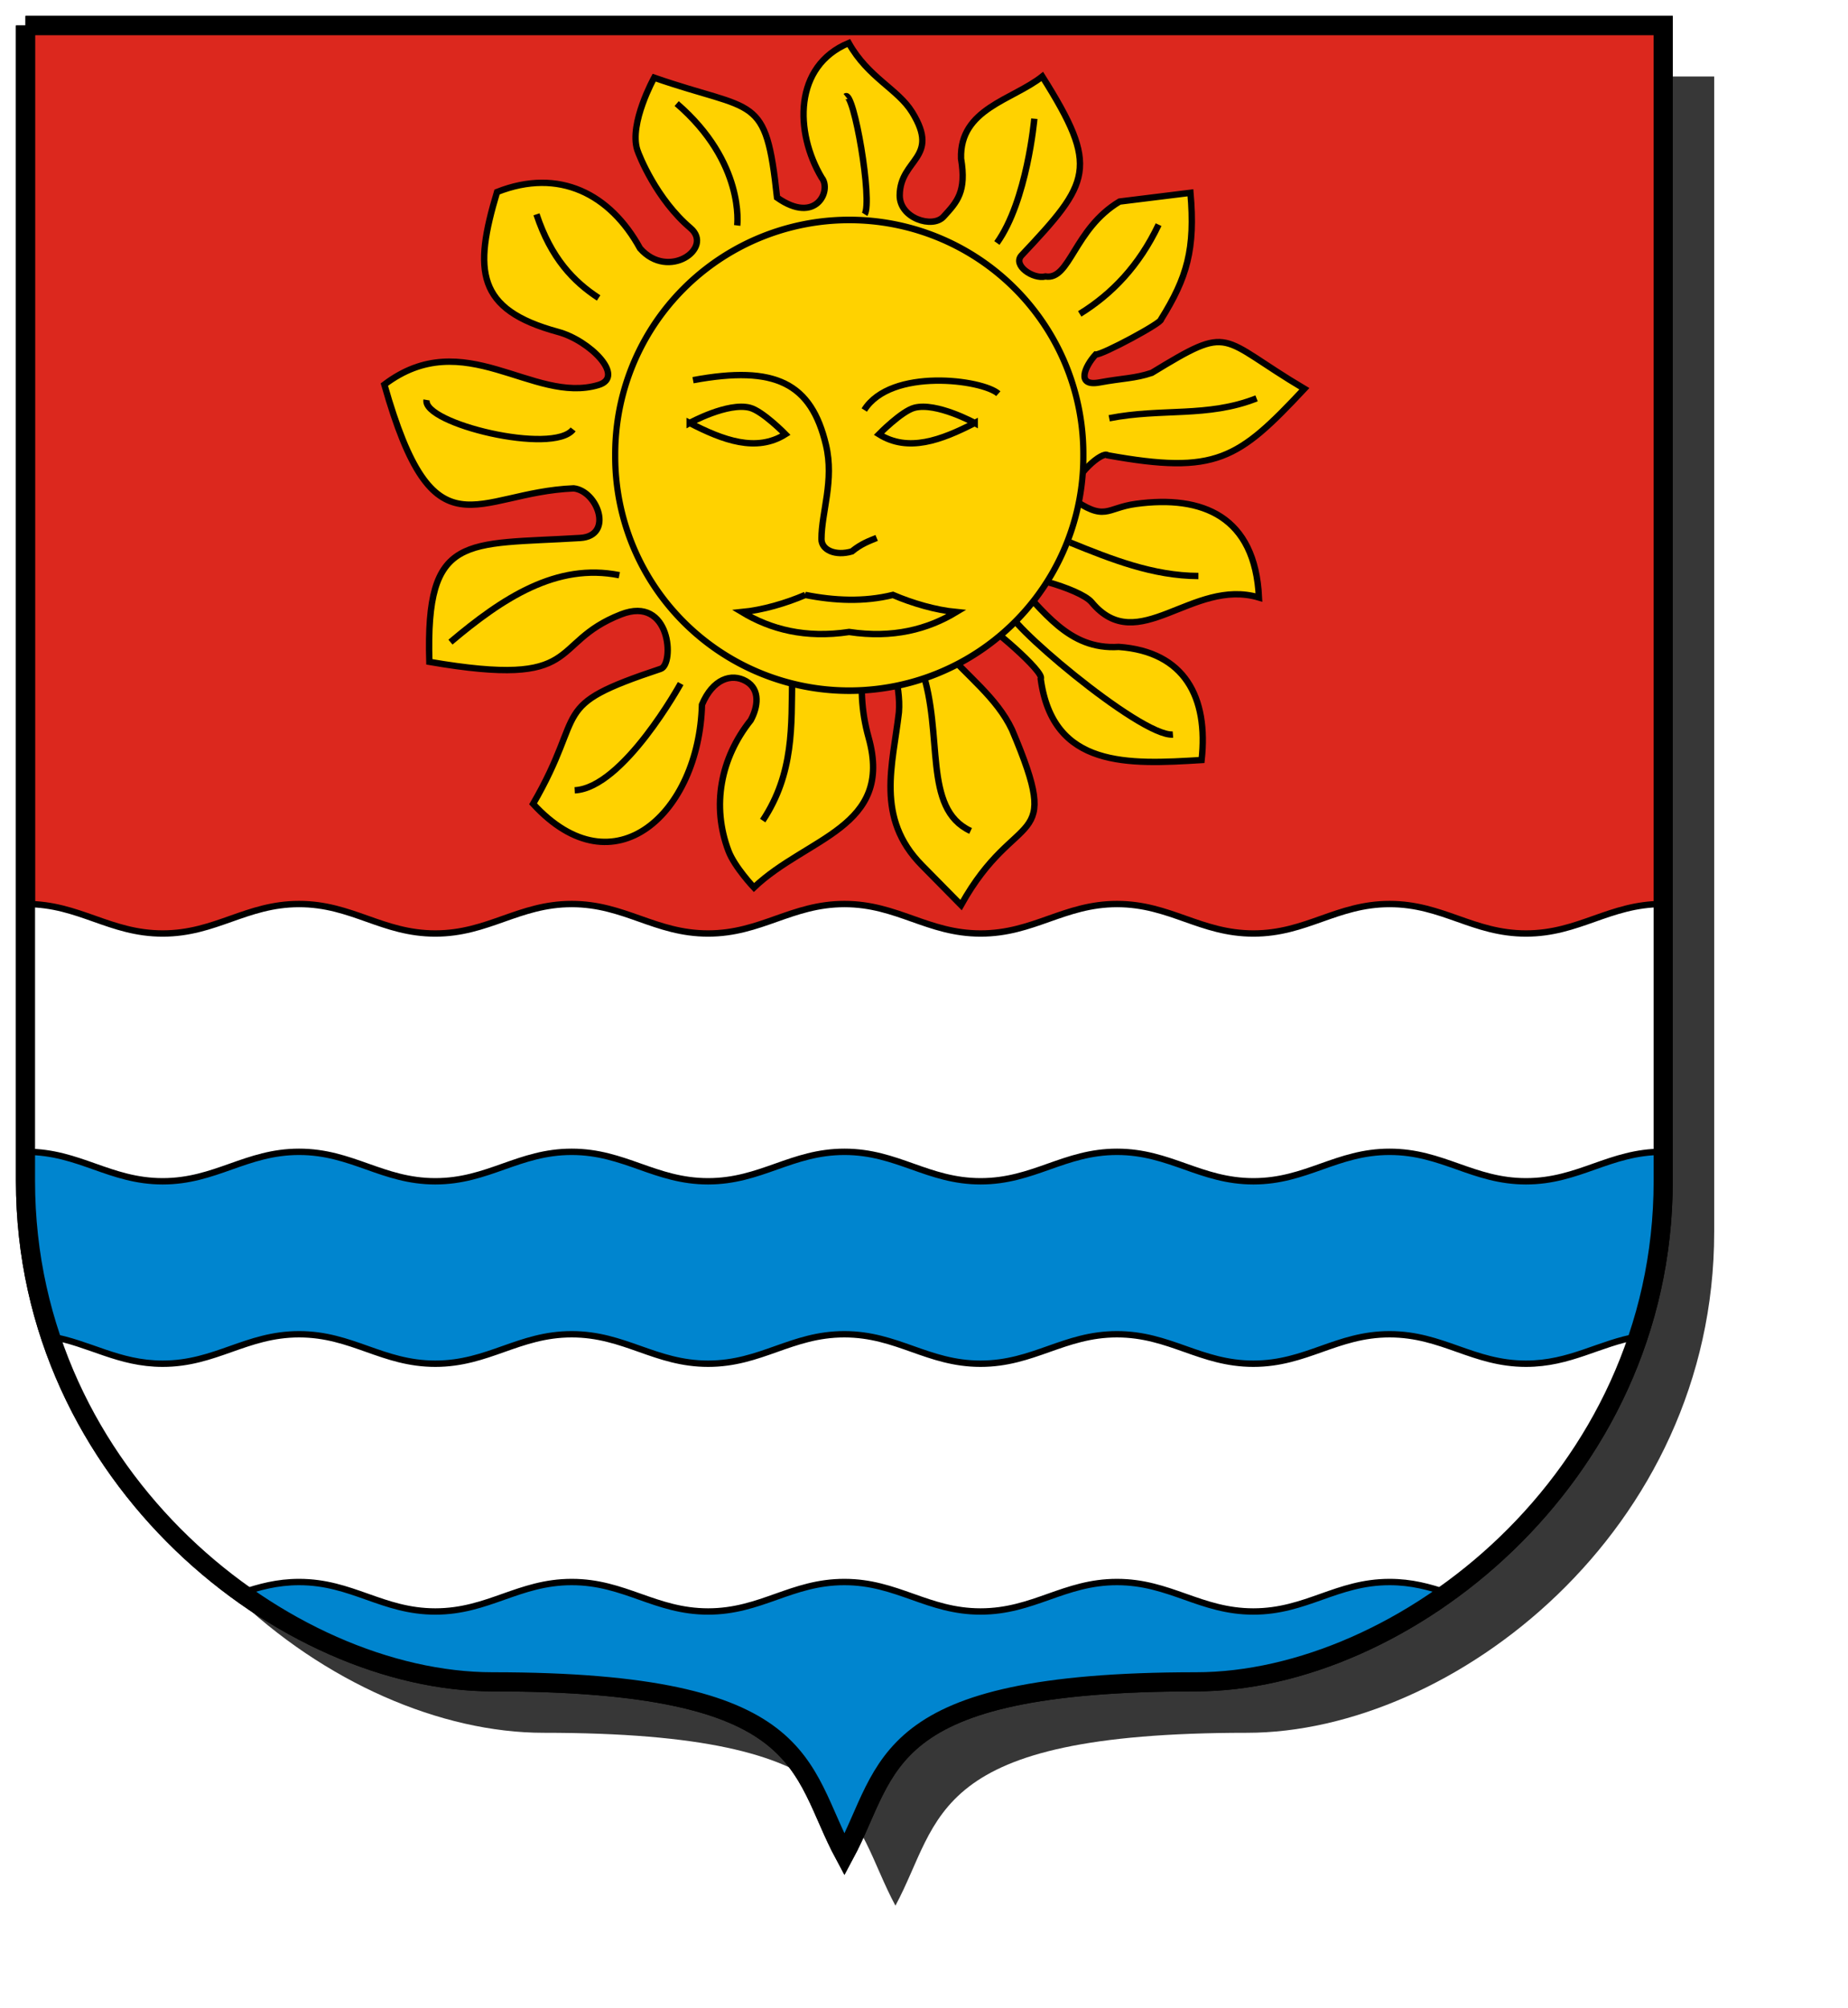 <?xml version="1.0" encoding="UTF-8" standalone="no"?>
<!-- Created with Inkscape (http://www.inkscape.org/) -->

<svg
   xmlns:svg="http://www.w3.org/2000/svg"
   xmlns="http://www.w3.org/2000/svg"
   xmlns:xlink="http://www.w3.org/1999/xlink"
   version="1.1"
   width="290"
   height="315"
   id="svg2">
  <defs
     id="defs4">
    <linearGradient
       id="linearGradient3643">
      <stop
         id="stop3645"
         style="stop-color:#ffffff;stop-opacity:0.502"
         offset="0" />
      <stop
         id="stop3651"
         style="stop-color:#ffffff;stop-opacity:0.251"
         offset="0.5" />
      <stop
         id="stop3647"
         style="stop-color:#ffffff;stop-opacity:0"
         offset="1" />
    </linearGradient>
    <filter
       color-interpolation-filters="sRGB"
       id="filter3638">
      <feGaussianBlur
         id="feGaussianBlur3640"
         stdDeviation="11.949" />
    </filter>
    <radialGradient
       cx="5.198"
       cy="-638.982"
       r="375.802"
       fx="5.198"
       fy="-638.982"
       id="radialGradient3650"
       xlink:href="#linearGradient3643"
       gradientUnits="userSpaceOnUse"
       gradientTransform="matrix(2,3.186293201687553e-10,-3.598232666895279e-10,2.259,-5.198,1489.197)" />
    <radialGradient
       cx="5.198"
       cy="-638.982"
       r="375.802"
       fx="5.198"
       fy="-638.982"
       id="radialGradient3656"
       xlink:href="#linearGradient3643"
       gradientUnits="userSpaceOnUse"
       gradientTransform="matrix(2,7.225136558312863e-8,-4.141359089080562e-8,1.146,-5.198,-73.098)" />
    <radialGradient
       cx="5.198"
       cy="-638.982"
       r="375.802"
       fx="5.198"
       fy="-638.982"
       id="radialGradient3705"
       xlink:href="#linearGradient3643"
       gradientUnits="userSpaceOnUse"
       gradientTransform="matrix(2,3.186293201687553e-10,-3.598232666895279e-10,2.259,-5.198,1489.197)" />
    <radialGradient
       cx="5.198"
       cy="-638.982"
       r="375.802"
       fx="5.198"
       fy="-638.982"
       id="radialGradient3600"
       xlink:href="#linearGradient3643"
       gradientUnits="userSpaceOnUse"
       gradientTransform="matrix(2,3.186293201687553e-10,-3.598232666895279e-10,2.259,-1.198,1452.377)" />
    <filter
       color-interpolation-filters="sRGB"
       id="filter3628">
      <feGaussianBlur
         stdDeviation="7.95"
         id="feGaussianBlur3630" />
    </filter>
    <radialGradient
       cx="14.198"
       cy="70.171"
       r="375"
       fx="14.198"
       fy="70.171"
       id="radialGradient3644"
       xlink:href="#linearGradient3643"
       gradientUnits="userSpaceOnUse"
       gradientTransform="matrix(1.973,-1.497628475182085e-15,1.534718307295202e-16,2.267,-13.819,-143.244)" />
    <radialGradient
       cx="14.198"
       cy="70.171"
       r="375"
       fx="14.198"
       fy="70.171"
       id="radialGradient3651"
       xlink:href="#linearGradient3643"
       gradientUnits="userSpaceOnUse"
       gradientTransform="matrix(1.973,-1.497628475182085e-15,1.534718307295202e-16,2.267,-13.819,-143.244)" />
    <radialGradient
       cx="14.198"
       cy="70.171"
       r="375"
       fx="14.198"
       fy="70.171"
       id="radialGradient3605"
       xlink:href="#linearGradient3643"
       gradientUnits="userSpaceOnUse"
       gradientTransform="matrix(1.973,-1.497628475182085e-15,1.534718307295202e-16,2.267,-15.057,-151.094)" />
    <filter
       color-interpolation-filters="sRGB"
       id="filter3619">
      <feGaussianBlur
         id="feGaussianBlur3621"
         stdDeviation="1.335" />
    </filter>
    <filter
       color-interpolation-filters="sRGB"
       id="filter3629">
      <feGaussianBlur
         id="feGaussianBlur3631"
         stdDeviation="2.67" />
    </filter>
    <radialGradient
       cx="12.96"
       cy="590.753"
       r="125"
       fx="12.96"
       fy="590.753"
       id="radialGradient3670"
       xlink:href="#linearGradient3643"
       gradientUnits="userSpaceOnUse"
       gradientTransform="matrix(1.977,-1.028017533535054e-15,9.869118959538122e-16,2.296,-12.657,-785.409)" />
    <radialGradient
       cx="12.96"
       cy="590.753"
       r="125"
       fx="12.96"
       fy="590.753"
       id="radialGradient3679"
       xlink:href="#linearGradient3643"
       gradientUnits="userSpaceOnUse"
       gradientTransform="matrix(1.977,-1.028017533535054e-15,9.869118959538122e-16,2.296,-12.657,-785.409)" />
    <radialGradient
       cx="12.96"
       cy="590.753"
       r="125"
       fx="12.96"
       fy="590.753"
       id="radialGradient3682"
       xlink:href="#linearGradient3643"
       gradientUnits="userSpaceOnUse"
       gradientTransform="matrix(1.977,-1.028017533535054e-15,9.869118959538122e-16,2.296,-12.657,-785.409)" />
    <radialGradient
       cx="12.96"
       cy="590.753"
       r="125"
       fx="12.96"
       fy="590.753"
       id="radialGradient3695"
       xlink:href="#linearGradient3643"
       gradientUnits="userSpaceOnUse"
       gradientTransform="matrix(1.977,-1.028017533535054e-15,9.869118959538122e-16,2.296,-12.657,-785.409)" />
    <radialGradient
       cx="12.96"
       cy="590.753"
       r="125"
       fx="12.96"
       fy="590.753"
       id="radialGradient3614"
       xlink:href="#linearGradient3643"
       gradientUnits="userSpaceOnUse"
       gradientTransform="matrix(1.977,-1.028017533535054e-15,9.869118959538122e-16,2.296,-19.571,-1350.323)" />
    <filter
       color-interpolation-filters="sRGB"
       id="filter3622">
      <feGaussianBlur
         stdDeviation="5.34"
         id="feGaussianBlur3624" />
    </filter>
    <radialGradient
       cx="12.96"
       cy="590.753"
       r="125"
       fx="12.96"
       fy="590.753"
       id="radialGradient3631"
       xlink:href="#linearGradient3643"
       gradientUnits="userSpaceOnUse"
       gradientTransform="matrix(1.977,-1.028017533535054e-15,9.869118959538122e-16,2.296,-19.571,-1350.323)" />
    <radialGradient
       cx="12.96"
       cy="590.753"
       r="125"
       fx="12.96"
       fy="590.753"
       id="radialGradient3463"
       xlink:href="#linearGradient3643"
       gradientUnits="userSpaceOnUse"
       gradientTransform="matrix(1.977,-1.028017533535054e-15,9.869118959538122e-16,2.296,-21.617,-1352.369)" />
    <radialGradient
       cx="12.96"
       cy="590.753"
       r="125"
       fx="12.96"
       fy="590.753"
       id="radialGradient2847"
       xlink:href="#linearGradient3643"
       gradientUnits="userSpaceOnUse"
       gradientTransform="matrix(1.977,-1.028017533535054e-15,9.869118959538122e-16,2.296,-21.617,-1352.369)" />
    <filter
       color-interpolation-filters="sRGB"
       id="filter4179">
      <feGaussianBlur
         id="feGaussianBlur4181"
         stdDeviation="5.44" />
    </filter>
  </defs>
  <path
     d="m 540,525 c 1.944,0 3.056,-3 5,-3 1.944,0 3.056,3 5,3 1.944,0 3.056,-3 5,-3 1.944,0 3.056,3 5,3"
     id="path2915"
     style="fill:none;stroke:#000000;stroke-width:0.1;stroke-linecap:butt;stroke-linejoin:miter;stroke-miterlimit:4;stroke-opacity:1;stroke-dasharray:none" />
  <g
     transform="translate(-602.812,-1.5)"
     id="g4067">
    <g
       transform="translate(154.375,0)"
       id="g4044">
      <g
         id="g4197">
        <path
           d="m 12,12 0,181.307 c 0,46.911 41.092,78.569 73.296,78.569 50.181,0 47.911,13.535 55.219,27.124 7.308,-13.589 5.007,-27.124 55.188,-27.124 C 227.908,271.876 269,240.218 269,193.307 L 269,12 12,12 z"
           transform="translate(448.438,1.5)"
           id="path4098"
           style="fill:#000000;fill-opacity:0.784;stroke:none;filter:url(#filter4179)" />
        <path
           d="m 606.812,5.5 0,181.307 c 0,46.911 41.092,78.569 73.296,78.569 50.181,0 47.911,13.535 55.219,27.124 7.308,-13.589 5.007,-27.124 55.188,-27.124 32.205,-1e-13 73.296,-31.659 73.296,-78.569 l 0,-181.307 -257,0 z"
           transform="translate(-154.375,0)"
           id="path2879"
           style="fill:#dc281e;stroke:#000000;stroke-width:3;stroke-miterlimit:4;stroke-dasharray:none" />
        <path
           d="m 606.812,156.688 0,30.125 c 0,46.911 41.077,78.562 73.281,78.562 50.181,0 47.91,13.536 55.219,27.125 7.308,-13.589 5.037,-27.125 55.219,-27.125 32.205,-1e-13 73.281,-31.652 73.281,-78.562 l 0,-30.125 -257,0 z"
           transform="translate(-154.375,0)"
           id="rect3733"
           style="fill:#0085cf;fill-opacity:1;stroke:none" />
        <path
           d="m 606.941,143.343 0,38.877 c 8.316,0 13.086,4.625 21.403,4.625 8.316,0 13.086,-4.625 21.403,-4.625 8.316,0 13.056,4.625 21.372,4.625 8.316,0 13.086,-4.625 21.403,-4.625 8.316,0 13.086,4.625 21.403,4.625 8.316,0 13.086,-4.625 21.403,-4.625 8.316,0 13.056,4.625 21.372,4.625 8.316,0 13.086,-4.625 21.403,-4.625 8.316,0 13.086,4.625 21.403,4.625 8.316,0 13.056,-4.625 21.372,-4.625 8.316,0 13.086,4.625 21.403,4.625 8.316,0 13.086,-4.625 21.403,-4.625 l 0,-38.877 c -8.316,0 -13.086,4.625 -21.403,4.625 -8.316,0 -13.086,-4.625 -21.403,-4.625 -8.316,0 -13.056,4.625 -21.372,4.625 -8.316,0 -13.086,-4.625 -21.403,-4.625 -8.316,0 -13.086,4.625 -21.403,4.625 -8.316,0 -13.056,-4.625 -21.372,-4.625 -8.316,0 -13.086,4.625 -21.403,4.625 -8.316,0 -13.086,-4.625 -21.403,-4.625 -8.316,0 -13.086,4.625 -21.403,4.625 -8.316,0 -13.056,-4.625 -21.372,-4.625 -8.316,0 -13.086,4.625 -21.403,4.625 -8.316,0 -13.086,-4.625 -21.403,-4.625 z"
           transform="translate(-154.375,0)"
           id="path3689"
           style="fill:#ffffff;stroke:#000000;stroke-width:1;stroke-linecap:butt;stroke-linejoin:miter;stroke-miterlimit:4;stroke-opacity:1;stroke-dasharray:none" />
        <path
           d="m 649.75,210.844 c -8.316,0 -13.09,4.625 -21.406,4.625 -6.969,0 -11.463,-3.229 -17.625,-4.281 5.647,17.018 16.874,30.827 30,40.25 2.732,-0.93 5.586,-1.719 9.031,-1.719 8.316,0 13.059,4.625 21.375,4.625 8.316,0 13.09,-4.625 21.406,-4.625 8.316,0 13.09,4.625 21.406,4.625 8.316,0 13.059,-4.625 21.375,-4.625 8.316,0 13.059,4.625 21.375,4.625 8.316,0 13.09,-4.625 21.406,-4.625 8.316,0 13.09,4.625 21.406,4.625 8.316,0 13.059,-4.625 21.375,-4.625 3.445,0 6.299,0.789 9.031,1.719 13.126,-9.423 24.353,-23.232 30,-40.25 -6.162,1.052 -10.656,4.281 -17.625,4.281 -8.316,0 -13.09,-4.625 -21.406,-4.625 -8.316,0 -13.059,4.625 -21.375,4.625 -8.316,0 -13.09,-4.625 -21.406,-4.625 -8.316,0 -13.09,4.625 -21.406,4.625 -8.316,0 -13.059,-4.625 -21.375,-4.625 -8.316,0 -13.059,4.625 -21.375,4.625 -8.316,0 -13.09,-4.625 -21.406,-4.625 -8.316,0 -13.09,4.625 -21.406,4.625 -8.316,0 -13.059,-4.625 -21.375,-4.625 z"
           transform="translate(-154.375,0)"
           id="path3731"
           style="fill:#ffffff;stroke:#000000;stroke-width:1;stroke-linecap:butt;stroke-linejoin:miter;stroke-miterlimit:4;stroke-opacity:1;stroke-dasharray:none" />
        <path
           d="m 606.812,5.5 0,181.307 c 0,46.911 41.092,78.569 73.296,78.569 50.181,0 47.911,13.535 55.219,27.124 7.308,-13.589 5.007,-27.124 55.188,-27.124 32.205,-1e-13 73.296,-31.659 73.296,-78.569 l 0,-181.307 -257,0 z"
           transform="translate(-154.375,0)"
           id="path3745"
           style="fill:none;stroke:#000000;stroke-width:3;stroke-miterlimit:4;stroke-dasharray:none" />
        <g
           transform="translate(140,0)"
           id="g3993">
          <path
             d="m 441.625,8.25 c -8.671,3.614 -8.493,13.98 -4.25,21.125 1.62,1.976 -0.875,7.437 -7,3.125 -1.776,-16.502 -3.362,-13.279 -19.281,-18.812 0,0 -3.968,7.18 -2.656,11.312 0.293,0.923 3.022,7.761 8.344,12.281 C 420.502,40.441 413.291,45.535 408.875,40.469 404.202,31.949 396.176,27.776 386.438,31.625 c -3.71,12.34 -3.263,18.456 9.531,21.938 5.048,1.345 10.667,7.065 6.375,8.344 C 392.014,64.983 381.282,52.355 368.75,61.844 c 7.828,27.597 14.196,16.923 29.719,16.281 3.8,0.434 6.281,7.459 1.031,7.781 -18.061,1.108 -24.292,-0.883 -23.688,19.438 24.574,4.235 18.462,-2.894 30.062,-7.438 7.853,-3.076 8.413,7.813 6.25,8.531 C 394.183,112.393 400.741,112.731 392.094,127.625 c 12.759,13.902 26.049,1.372 26.5,-15.562 1.698,-4.05 4.634,-4.984 6.906,-3.688 2.299,1.312 1.86,4.083 0.75,6.125 -4.759,5.956 -6.16,13.451 -3.5,20.5 0.959,2.54 4,5.75 4,5.75 8.321,-7.914 21.937,-9.384 18,-23.5 -1.199,-4.298 -1.321,-8.224 -0.75,-12.5 l 3.312,-4.906 c 0.594,4.495 2.532,8.981 2.188,13.406 -0.94,8.202 -3.747,16.548 3.594,24 l 6.156,6.25 c 8.755,-15.74 16.154,-8.239 8,-27.5 -2.402,-5.094 -7.166,-8.5 -10.75,-12.75 -1.712,-2.478 -3.105,-4.209 -4.25,-5.344 L 463.969,93.344 462.25,99 c 1.177,0.264 10.247,8.004 9.5,9 1.91,14.1 13.758,13.45 25.25,12.75 1.087,-9.847 -2.662,-17.007 -13,-17.75 -7.917,0.5 -11.744,-5.666 -16.875,-10.875 0.316,-1.05 10.762,1.638 12.625,3.875 7.28,8.742 15.766,-3.879 26.25,-0.75 C 505.403,82.502 497.145,79.146 486.687,80.562 481.922,81.208 481.966,83.468 476.375,79.5 c 0.601,-3.572 5.15,-7.288 5.875,-6.562 17.047,3.083 20.474,0.66 30.875,-10.438 -13.641,-8.088 -11.188,-10.273 -23.938,-2.5 -2.652,0.895 -4.565,0.836 -8.21,1.508 C 477.216,62.201 478.694,58.958 480.375,57.125 c 1.043,0.075 10.49,-5.021 10.25,-5.5 4.089,-6.565 5.403,-11.023 4.625,-19.875 l -11.125,1.375 c -7.187,4.301 -7.75,12.383 -11.625,11.75 -1.945,0.484 -5.211,-1.759 -3.75,-3.312 C 479.537,30.099 481.031,27.838 472,13.5 c -4.698,3.712 -12.995,5.047 -12.75,12.875 0.876,5.239 -0.613,6.79 -2.75,9.125 C 454.776,37.384 449.584,35.765 449.625,32.125 c 0.065,-5.76 6.429,-5.749 1.969,-13 C 449.343,15.466 444.684,13.702 441.625,8.25 z"
             id="path3933"
             style="fill:#ffd200;stroke:#000000;stroke-width:1px;stroke-linecap:butt;stroke-linejoin:miter;stroke-opacity:1" />
          <path
             d="m 392.625,35.125 c 2.285,6.885 5.808,10.548 9.75,13.125"
             id="path3949"
             style="fill:#ffd200;stroke:#000000;stroke-width:1px;stroke-linecap:butt;stroke-linejoin:miter;stroke-opacity:1" />
          <path
             d="m 375.375,64.25 c -0.646,3.723 19.865,8.689 23,4.625"
             id="path3951"
             style="fill:#ffd200;stroke:#000000;stroke-width:1px;stroke-linecap:butt;stroke-linejoin:miter;stroke-opacity:1" />
          <path
             d="m 379.125,102.25 c 8.199,-6.923 16.653,-12.474 26.5,-10.5"
             id="path3953"
             style="fill:#ffd200;stroke:#000000;stroke-width:1px;stroke-linecap:butt;stroke-linejoin:miter;stroke-opacity:1" />
          <path
             d="m 398.625,125.5 c 7.625,-0.375 16.625,-16.75 16.625,-16.75"
             id="path3955"
             style="fill:#ffd200;stroke:#000000;stroke-width:1px;stroke-linecap:butt;stroke-linejoin:miter;stroke-opacity:1" />
          <path
             d="m 428.125,130.25 c 4.946,-7.458 4.496,-14.917 4.624,-22.375"
             id="path3957"
             style="fill:#ffd200;stroke:#000000;stroke-width:1px;stroke-linecap:butt;stroke-linejoin:miter;stroke-opacity:1" />
          <path
             d="m 453.079,106.5 c 3.517,10.237 0.058,21.845 7.671,25.375"
             id="path3959"
             style="fill:#ffd200;stroke:#000000;stroke-width:1px;stroke-linecap:butt;stroke-linejoin:miter;stroke-opacity:1" />
          <path
             d="m 467,97.375 c -2.061,0.599 20.356,19.804 25.5,19.375"
             id="path3961"
             style="fill:#ffd200;stroke:#000000;stroke-width:1px;stroke-linecap:butt;stroke-linejoin:miter;stroke-opacity:1" />
          <path
             d="m 414.625,17.75 c 10.75,9.25 9.5,19.125 9.5,19.125"
             id="path3963"
             style="fill:#ffd200;stroke:#000000;stroke-width:1px;stroke-linecap:butt;stroke-linejoin:miter;stroke-opacity:1" />
          <path
             d="m 441.125,16.625 c 1.3,-1.024 4.279,16.49 3,18.5"
             id="path3965"
             style="fill:#ffd200;stroke:#000000;stroke-width:1px;stroke-linecap:butt;stroke-linejoin:miter;stroke-opacity:1" />
          <path
             d="m 464.875,39.625 c 4.75,-6.625 5.875,-19.5 5.875,-19.5"
             id="path3967"
             style="fill:#ffd200;stroke:#000000;stroke-width:1px;stroke-linecap:butt;stroke-linejoin:miter;stroke-opacity:1" />
          <path
             d="m 477.875,50.75 c 5.053,-3.119 9.32,-7.551 12.375,-14"
             id="path3969"
             style="fill:#ffd200;stroke:#000000;stroke-width:1px;stroke-linecap:butt;stroke-linejoin:miter;stroke-opacity:1" />
          <path
             d="m 482.5,67.125 c 8.208,-1.624 15.417,-0.076 23.125,-3.125"
             id="path3971"
             style="fill:#ffd200;stroke:#000000;stroke-width:1px;stroke-linecap:butt;stroke-linejoin:miter;stroke-opacity:1" />
          <path
             d="m 476.375,86.625 c 6.489,2.629 12.985,5.227 20.125,5.25"
             id="path3973"
             style="fill:#ffd200;stroke:#000000;stroke-width:1px;stroke-linecap:butt;stroke-linejoin:miter;stroke-opacity:1" />
        </g>
        <path
           d="m 476.59,78.473 a 31.997,30.052 0 1 1 -63.993,0 31.997,30.052 0 1 1 63.993,-1e-14 z"
           transform="matrix(1.148,0,0,1.222,71.317,-22.955)"
           id="path3768"
           style="fill:#ffd200;stroke:#000000;stroke-width:0.844;stroke-miterlimit:4;stroke-dasharray:none" />
        <path
           d="m 557.193,61.149 c 12.969,-2.403 18.563,0.484 20.86,10.165 1.329,5.599 -0.699,10.499 -0.707,14.761 -0.003,1.737 2.201,2.698 4.773,1.945 1.457,-1.188 2.66,-1.615 3.889,-2.121"
           id="path4030"
           style="fill:none;stroke:#000000;stroke-width:1px;stroke-linecap:butt;stroke-linejoin:miter;stroke-opacity:1" />
        <path
           d="m 584.063,65.833 c 4.175,-6.665 18.547,-4.777 21.036,-2.563"
           id="path4032"
           style="fill:none;stroke:#000000;stroke-width:1px;stroke-linecap:butt;stroke-linejoin:miter;stroke-opacity:1" />
        <path
           d="m 556.663,67.866 c 0,0 6.001,-3.292 9.458,-2.386 2.017,0.528 5.568,4.154 5.568,4.154 -4.576,2.872 -9.752,0.948 -15.026,-1.768 z"
           id="path4034"
           style="fill:none;stroke:#000000;stroke-width:1px;stroke-linecap:butt;stroke-linejoin:miter;stroke-opacity:1" />
        <path
           d="m 601.393,67.866 c 0,0 -6.001,-3.292 -9.458,-2.386 -2.017,0.528 -5.568,4.154 -5.568,4.154 4.576,2.872 9.752,0.948 15.026,-1.768 z"
           id="path4040"
           style="fill:none;stroke:#000000;stroke-width:1px;stroke-linecap:butt;stroke-linejoin:miter;stroke-opacity:1" />
        <path
           d="m 126.375,93.344 c -3.059,1.311 -6.682,2.371 -9.938,2.688 4.485,2.704 9.931,4.155 16.812,3.125 6.882,1.03 12.327,-0.421 16.812,-3.125 -3.255,-0.316 -6.878,-1.377 -9.938,-2.688 -4.558,1.123 -9.187,0.903 -13.75,0 z"
           transform="translate(448.438,1.5)"
           id="path4042"
           style="fill:none;stroke:#000000;stroke-width:1px;stroke-linecap:butt;stroke-linejoin:miter;stroke-opacity:1" />
      </g>
    </g>
  </g>
</svg>
